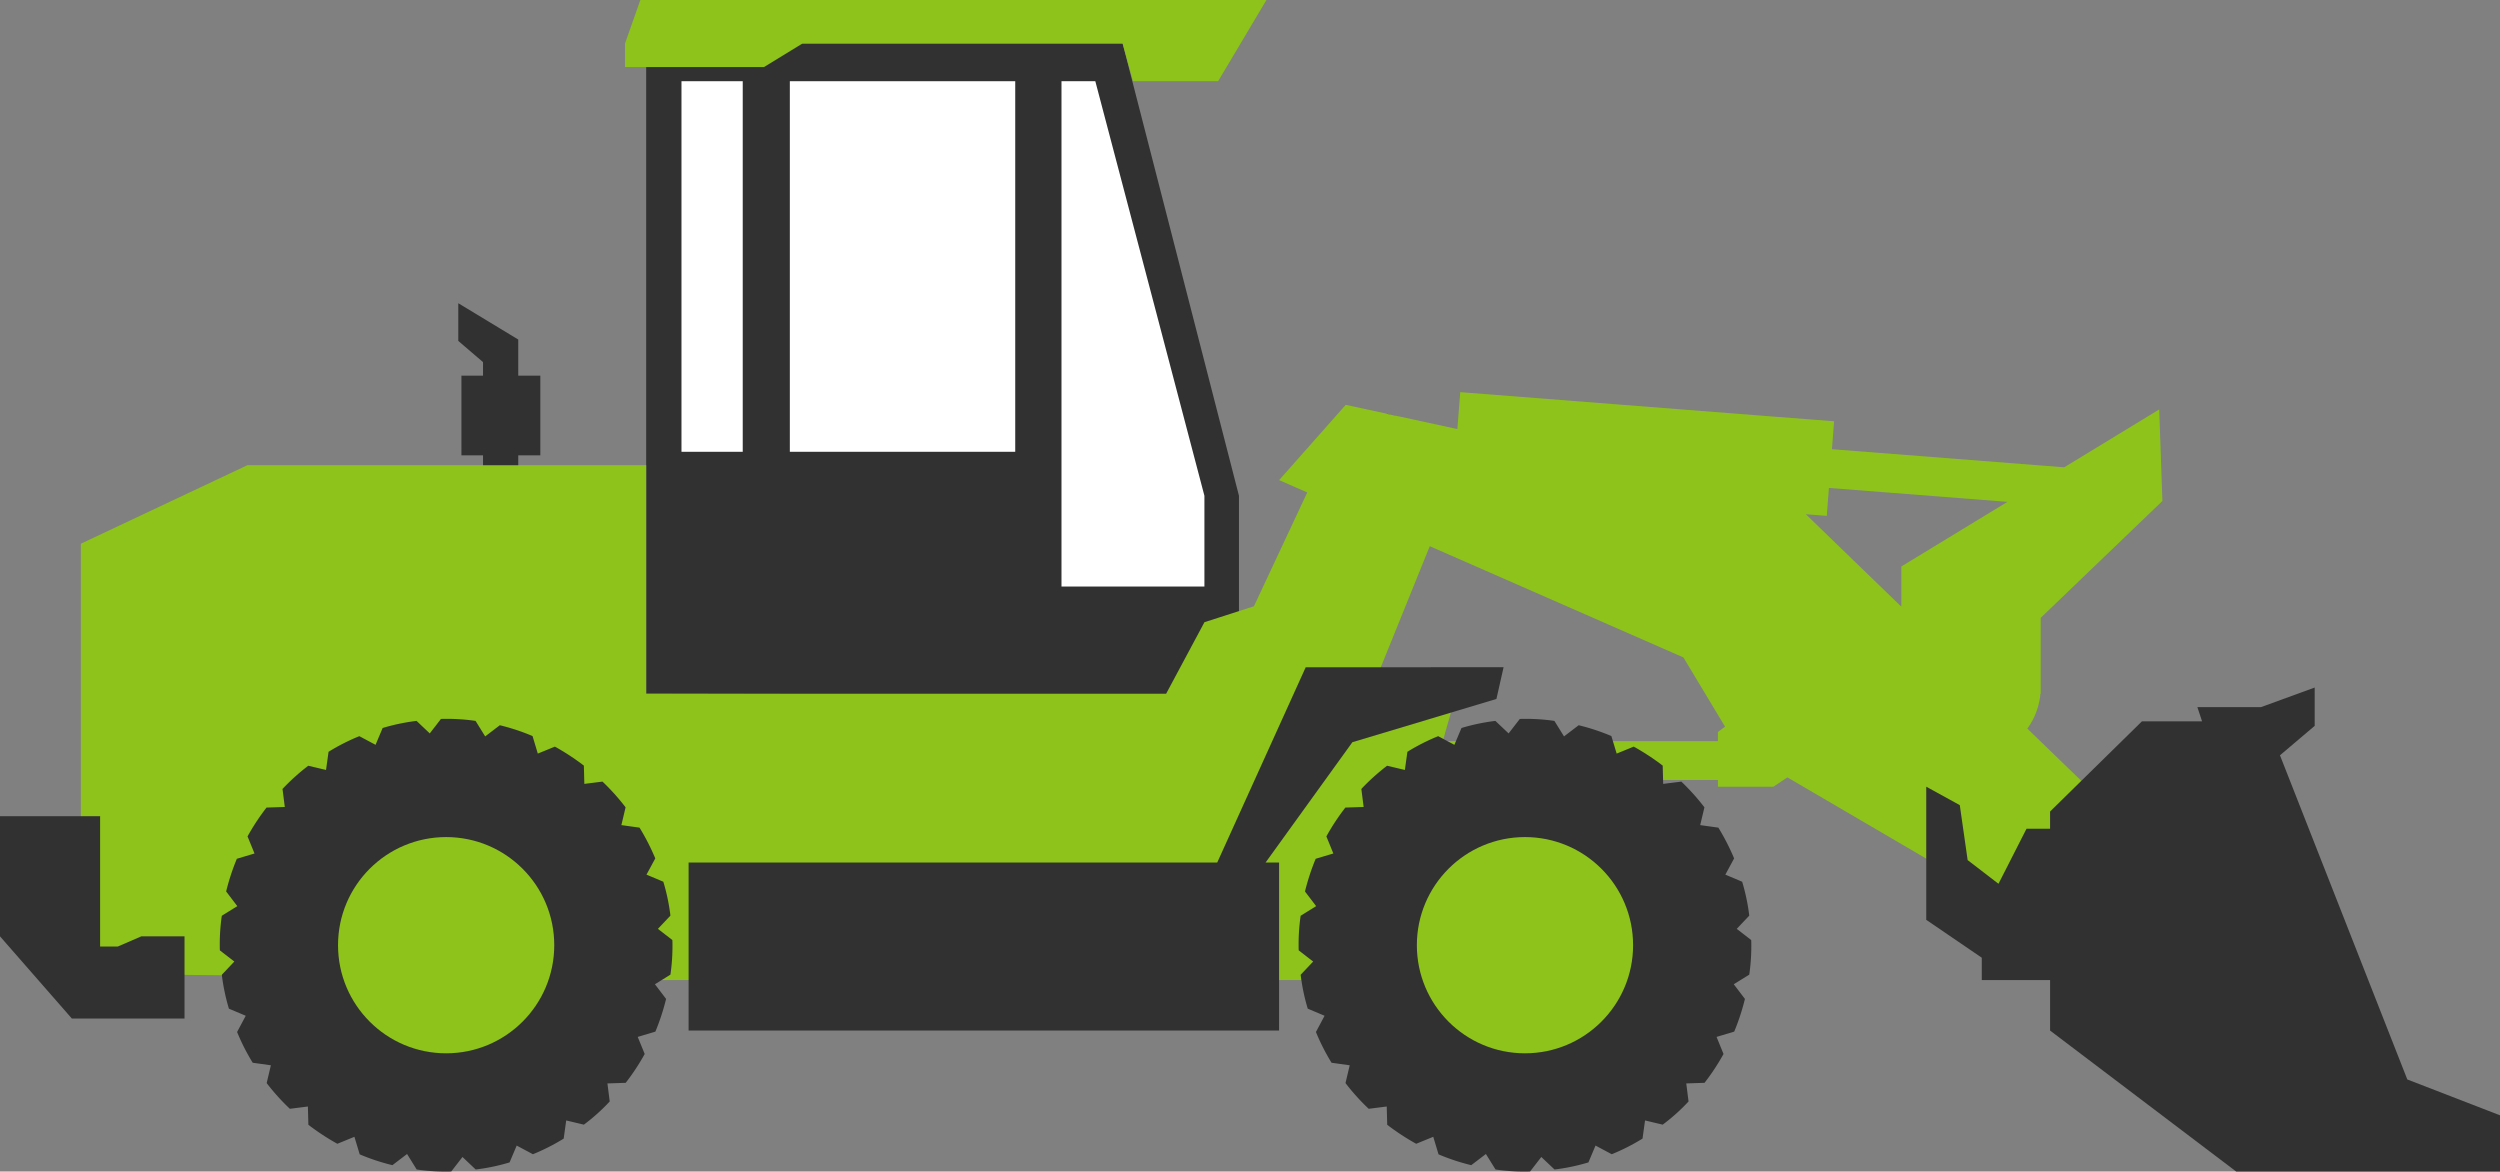 <svg xmlns="http://www.w3.org/2000/svg" width="1073.943" height="503.269" viewBox="0 0 1073.943 503.269"><rect x="0" y="0" width="1073.943" height="503.269" fill="#808080" stroke="none"/><g transform="translate(-0.005 -0.004)"><path d="M2399.4,476.068V221.045h204.67l49.982,194.286v60.733l-28.333,24.711-226.32-.422Z" transform="translate(-2121.812 -202.345)" fill="#313131"/><path d="M3132.85,510.422l-51.45-49.785a29.8,29.8,0,0,0,5.622-14.934l.126-.044V413.067l52.282-50.2-1.369-39.328-40.824,24.858-99.765-7.774V340.6l.931-11.98-8.42-.649-24.042-1.86-128.149-10-1.232,15.863-24.649-5.356-.972-.2-4.736-1.052-17.607-3.8L2759.99,353.9l12.086,5.3-22.918,48.9-21.25,6.84-16.455,30.722H2488.09V347.5H2316.76l-71.521,33.716V498.8h0V566l222.537,2.267.082.4h56.626l11.859-21.7-6.071-5.544-1.011-14.086H2739.98l-1.011,14.086-6.071,5.544,11.859,21.7h56.586l24.264-85.943h122.881v2.886h23.8l6.037-4.012,104.615,61.2h71.522Zm-184.369-48.328v3.934H2830.31l5.751-20.369h-37l25.646-63.372,108.963,47.79,17.87,29.721Zm78.794-71.1V408.26l-15.935-15.421-4.856-4.694-20.226-19.586,8.99.7.929-11.982v-.013l76.675,5.975Z" transform="translate(-2210.505 -147.651)" fill="#8dc31a"/><path d="M2770.9,515.084l-6.661,4.13,4.8,6.3a97.112,97.112,0,0,1-4.6,14.046l-7.589,2.272,2.994,7.333a95.074,95.074,0,0,1-8.158,12.391l-7.848.258.98,7.746a81.7,81.7,0,0,1-11.1,9.965l-7.59-1.807-1.083,7.8a88.208,88.208,0,0,1-13.22,6.712l-6.971-3.718-3.046,7.229a85.657,85.657,0,0,1-14.561,3.047l-5.681-5.37-4.8,6.2c-.723.05-1.5.05-2.22.05a85.434,85.434,0,0,1-12.651-.878l-4.13-6.66-6.3,4.8a91.367,91.367,0,0,1-14.045-4.647l-2.272-7.538-7.332,2.995a101.235,101.235,0,0,1-12.445-8.159l-.207-7.85-7.746.981a91.752,91.752,0,0,1-9.966-11.049l1.807-7.642-7.8-1.085a90.782,90.782,0,0,1-6.712-13.218l3.718-6.971-7.229-3.047a85.713,85.713,0,0,1-3.047-14.561l5.371-5.681-6.2-4.8c-.052-.723-.052-1.5-.052-2.221a85.468,85.468,0,0,1,.877-12.65l6.661-4.13-4.8-6.3a97.011,97.011,0,0,1,4.6-14.046l7.591-2.272-3-7.333a95.211,95.211,0,0,1,8.158-12.391l7.85-.258-.981-7.746a92.621,92.621,0,0,1,11.049-9.965l7.642,1.807,1.086-7.8a88.2,88.2,0,0,1,13.218-6.711l6.971,3.718,3.047-7.229a85.875,85.875,0,0,1,14.561-3.048l5.681,5.372,4.8-6.2c.723-.052,1.5-.052,2.221-.052a85.411,85.411,0,0,1,12.65.877l4.132,6.662,6.3-4.8a91.357,91.357,0,0,1,14.043,4.647l2.272,7.538,7.333-2.995a101.36,101.36,0,0,1,12.443,8.159l.207,7.848,7.8-.98a95.433,95.433,0,0,1,9.913,11.049l-1.807,7.642,7.8,1.084a96.7,96.7,0,0,1,6.766,13.22l-3.77,6.971,7.228,3.045a85.8,85.8,0,0,1,3.047,14.562l-5.371,5.681,6.2,4.8c.052.723.052,1.5.052,2.22A85.217,85.217,0,0,1,2770.9,515.084Z" transform="translate(-2019.451 -96.396)" fill="#313131"/><path d="M2476.71,515.084l-6.662,4.13,4.8,6.3a97.244,97.244,0,0,1-4.6,14.046l-7.591,2.272,3,7.333a95.138,95.138,0,0,1-8.16,12.391l-7.848.258.981,7.746a81.736,81.736,0,0,1-11.1,9.965l-7.591-1.807-1.084,7.8a88.271,88.271,0,0,1-13.218,6.712l-6.971-3.718-3.047,7.229a85.711,85.711,0,0,1-14.561,3.047l-5.681-5.37-4.8,6.2c-.723.05-1.5.05-2.221.05a85.4,85.4,0,0,1-12.65-.878l-4.132-6.66-6.3,4.8a91.322,91.322,0,0,1-14.046-4.647l-2.271-7.538-7.333,2.995a101.375,101.375,0,0,1-12.443-8.159l-.208-7.85-7.744.981a91.567,91.567,0,0,1-9.965-11.049l1.807-7.642-7.8-1.085a90.752,90.752,0,0,1-6.714-13.218l3.718-6.971-7.229-3.047A85.957,85.957,0,0,1,2284,515.139l5.369-5.681-6.2-4.8c-.052-.723-.052-1.5-.052-2.221a85.2,85.2,0,0,1,.878-12.65l6.661-4.13-4.8-6.3a97.01,97.01,0,0,1,4.6-14.046l7.59-2.272-3-7.333a95.173,95.173,0,0,1,8.159-12.391l7.848-.258-.981-7.746a92.6,92.6,0,0,1,11.051-9.965l7.642,1.807,1.085-7.8a88.075,88.075,0,0,1,13.218-6.711l6.971,3.718,3.046-7.229a85.828,85.828,0,0,1,14.561-3.048l5.68,5.372,4.8-6.2c.723-.052,1.5-.052,2.22-.052a85.43,85.43,0,0,1,12.651.877l4.13,6.662,6.3-4.8a91.347,91.347,0,0,1,14.046,4.647l2.271,7.538,7.332-2.995a101.23,101.23,0,0,1,12.445,8.159l.207,7.848,7.8-.98a95.315,95.315,0,0,1,9.915,11.049l-1.807,7.642,7.8,1.084a96.624,96.624,0,0,1,6.764,13.22l-3.77,6.971,7.229,3.045a85.749,85.749,0,0,1,3.047,14.562l-5.371,5.681,6.2,4.8c.052.723.052,1.5.052,2.22a85.416,85.416,0,0,1-.877,12.651Z" transform="translate(-2188.704 -96.396)" fill="#313131"/><path d="M2283.9,483.357l-10.12,4.386h-7.58V431.751h-43.006v51.606l30.864,35.311h48.4V483.357Z" transform="translate(-2223.189 -81.123)" fill="#313131"/><path d="M2669.18,209.179H2400.224l-6.607,18.7V238h59.7l16.528-10.119H2607.4l4.446,16.191h36.568l15.918-26.749h0Z" transform="translate(-2125.142 -209.175)" fill="#8dc31a"/><path d="M2383.41,322.98h-9.485V307.465l-25.763-15.6v16.191l10.625,9.107v5.818h-9.276v34.236h9.276v4.238h15.138v-4.238h9.485Z" transform="translate(-2151.288 -161.602)" fill="#313131"/><path d="M2676.07,391.128l-38.013,83.895H2410.97v72.183h253.652V475.022h-5.8l37.29-51.692,61.878-18.574,3.077-13.63Z" transform="translate(-2115.156 -104.494)" fill="#313131"/><path d="M2955.12,565.028l-54.7-139.257,14.914-12.646V396.663l-23.045,8.406h-27.355l2.019,6.112h-25.825l-39.464,38.739v7.392h-10.119L2779.5,480.97l-13.25-10.17-3.374-23.611-14.409-7.927v57.19l23.854,16.277v9.592h29.345v21.7l79.94,60.556h113.333v-24.15Z" transform="translate(-1920.99 -101.31)" fill="#313131"/><g transform="translate(292.755 34.89)"><rect width="26.31" height="159.193" fill="#fff"/><path d="M2553.09,329.68l-25.906-98.357h-14.531V448.4h61.4V409.418Z" transform="translate(-2349.411 -231.323)" fill="#fff"/><path d="M2460.35,231.323h-21.776V390.516H2535.4V231.323h-75.043Z" transform="translate(-2392.028 -231.323)" fill="#fff"/></g><g transform="translate(595.662 177.714)"><path d="M2601.35,321.986l4.736,1.052-4.776-1.011a.04.04,0,0,0,.04-.041Z" transform="translate(-2601.311 -321.986)" fill="#26313b"/></g><circle cx="46.444" cy="46.444" r="46.444" transform="translate(608.656 359.593)" fill="#8dc31a"/><circle cx="46.444" cy="46.444" r="46.444" transform="translate(145.214 359.593)" fill="#8dc31a"/></g></svg>